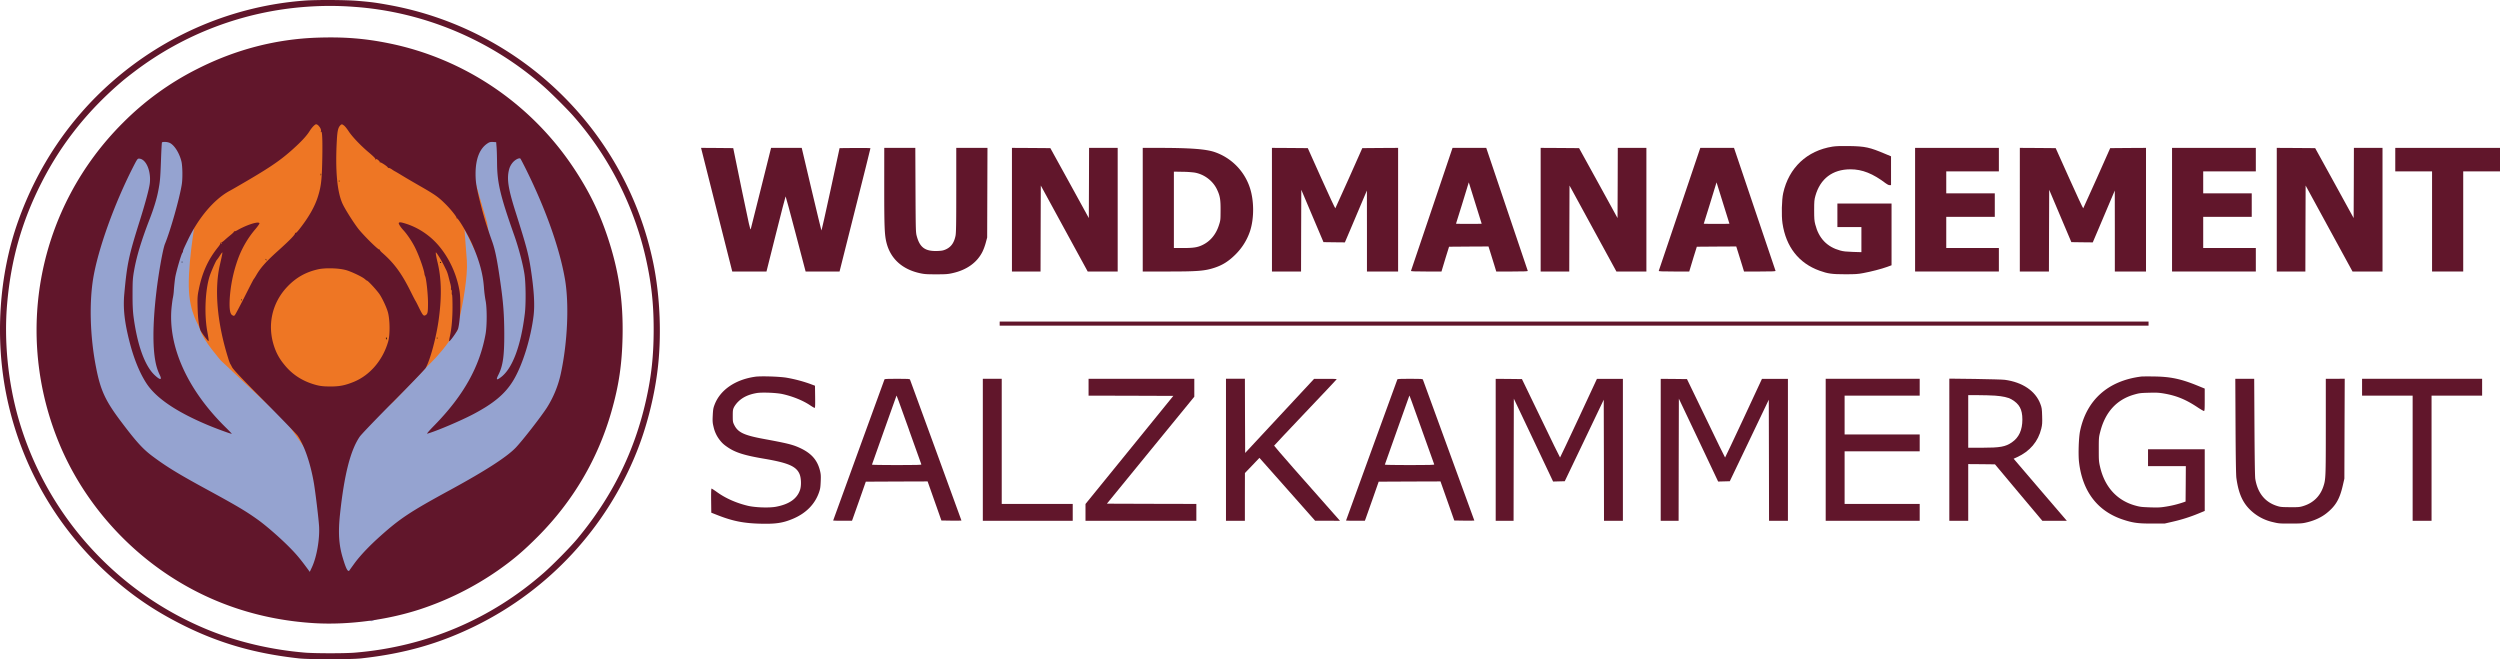 <svg xmlns="http://www.w3.org/2000/svg" viewBox="0 0 3979.48 1049.39"><defs><style>.cls-1{fill:#ee7624;}.cls-2{fill:#95a3d0;}.cls-2,.cls-3,.cls-4{fill-rule:evenodd;}.cls-3{fill:#61162b;}.cls-4{fill:#080405;}</style></defs><g id="Ebene_2" data-name="Ebene 2"><g id="New_Layer" data-name="New Layer"><circle class="cls-1" cx="525.7" cy="504.84" r="396"></circle><path class="cls-2" d="M314,334.17s-14.35,73.51-13.49,122c.77,43.3,16.65,61.65,18.52,69.47,3.64,15.25,32.66,48.4,32.66,48.4L456.42,672.2l32.45,46.4,92.94-41.76,44.09-37.3,51.7-53.8c11.55-11.7,21.31-20.48,37.4-42.6l12.83-17L730,507.87l1.95-3c4.57-20,13-66.21,11.2-89.71l-3.81-50.28,50,101.29-14,147.3L801,513.91,775.33,354.15,732.67,208.32,790,165.12,926,324.53,943.33,656l-192,268-160,64.9L262,866.23,106,637.35l21.33-239,68-190,120-49.19Z"></path><path class="cls-3" d="M484.8.94c-113.1,8.5-220.4,53.8-306.5,129.3-67.7,59.4-118.7,135.2-149.6,222.3-30.5,86-37,186.9-18,278.8,26.1,125.8,96.3,236.2,199.9,314.3,24,18,48.4,33.1,78.2,48.2,58.7,29.7,116.3,46.4,187,54.2,16.3,1.8,82.7,1.8,99,0,69-7.6,124.9-23.5,183-52.2a526.52,526.52,0,0,0,255.6-276.3c15.5-38.6,27.3-84.2,32.9-127.2,7.2-54.8,4.7-120-6.5-174.1a525.39,525.39,0,0,0-418-409.8c-23.5-4.3-30.3-5.2-53-7.1C549.4-.26,503.5-.46,484.8.94Zm79.5,10c110.7,7.9,217.9,53,301.5,127,11.7,10.3,37.5,36.1,47,46.9,56.5,64.1,96.7,143.4,115.4,227,8.7,39.1,12.3,71.7,12.3,112.5,0,41.6-3.6,75-12.3,113.3-18.4,81.7-54.1,153.6-109,219.7-11.1,13.4-38.5,41.2-53.5,54.4-84.2,74-187.4,117.7-300.4,127.1-16.2,1.4-64,1.3-80,0-53.6-4.5-106.5-16.9-153.5-36A518.31,518.31,0,0,1,29.4,666.34c-16.7-58.3-23.2-124-18-183,6.1-70.3,23.5-131.5,54.9-193,31.7-62.2,74.3-115.5,129.5-162.1,3.3-2.8,11.7-9.4,18.6-14.6A513.18,513.18,0,0,1,487.3,10.84,507.61,507.61,0,0,1,564.3,10.94Z"></path><path class="cls-3" d="M505.3,59.94c-66.3,2.2-130.6,19-191.5,49.9a454.29,454.29,0,0,0-118,85.5C60.2,330.44,20.9,532,95.5,708.84c35.3,83.5,96.8,156.9,173.8,207.5,68.7,45.1,146.6,70.5,231,75.6,53.8,3.2,115.4-4.9,167.5-21.8a479.55,479.55,0,0,0,123.9-61.5c24.9-17.4,41.3-31.3,64.6-54.7,55.8-56.1,95.5-123.5,116.9-198.6,11.9-41.5,16.9-75.2,17.8-119.5,1.2-56.8-6-104.7-23.5-157.6-13.5-40.7-30-74.3-54.7-111.4C844.5,164.44,738.5,93,618.6,68.84,580.7,61.14,547.6,58.54,505.3,59.94ZM507,200c3.2,3.5,4.5,6.7,3.8,9.1-.5,1.6-.4,1.8.3.8,1.8-2.5,2.5,12.8,1.9,43.2-.6,32.4-1.8,43.4-6.7,59.1-5,16.5-15.1,34.1-30.4,53.4-3.6,4.5-5.2,5.9-5.9,5s-.7-.8-.3.4c.6,2.1-7.6,10.7-27.9,28.9-18.7,16.9-27.2,26.5-34,38.4-1.6,2.7-3.2,5.2-3.5,5.5-.8.8-2.9,4.8-16.4,31.5-7,13.7-13.3,25.6-14.1,26.4-1.2,1.2-1.8,1.3-3.9.1-3.7-1.9-5-9.6-4.3-25a229,229,0,0,1,12.7-63.1,155.31,155.31,0,0,1,28.5-49.3c3.6-4.3,6.4-8.3,6.2-9-.8-2.2-8.3-.9-18.8,3.2a136.32,136.32,0,0,0-15.3,7.2c-2.6,1.7-5.3,2.7-5.9,2.4s-.9-.4-.5.1-1.6,2.6-4.4,4.9-7.4,6.1-10,8.5-4.8,4-4.8,3.6-.7-.2-1.5.5-1.3,1.5-1.1,1.9-1.3,2.9-3.5,5.6c-16,19.8-25.5,40.8-30.9,68-2,9.7-2.2,13.1-1.7,29.5.5,16.7,1.9,28,4.4,34.8,1.1,2.9,11.6,17.2,12.6,17.2s.7-2-1.8-16c-4.8-27.3-3.1-65.3,3.9-87.3,2.5-7.6,10-24.6,11.4-25.7a59.22,59.22,0,0,0,4.5-6.3c2-3.1,3.9-5.7,4.2-5.7.6,0-.2,4.3-3.6,19-9.3,39.5-4.7,92.6,12.9,149a77.36,77.36,0,0,0,3.2,9,50.58,50.58,0,0,1,3,5.5c1.9,3.8,14.6,17.3,52.1,55,27.2,27.5,50.9,52,52.6,54.5,10.7,15.9,20.4,44.3,25.7,75.5,2.4,14.2,7.5,56.5,8.2,68.3,1.2,20.5-3.7,48.9-11.3,65.2l-3.5,7.5-2.1-2.9c-13.7-18.6-19.1-25-30.7-36.7-14.9-15-36.8-34.1-50-43.5-19-13.6-33.3-22.1-82-48.6-45.3-24.7-63.2-35.7-85.6-52.4-15.4-11.5-26.1-23.3-50.6-55.9s-32.2-49.3-39.2-85.5c-9.5-48-11.1-102-4.5-142,7.7-45.9,32.9-116.5,62.5-175,7.6-14.9,8-15.5,10.8-15.3,11.2.8,19.3,20.7,16.6,40.5-1.2,8.7-7.2,30.9-15.3,56.8-18.1,57.4-20.7,69.6-25.1,117.5-2.2,23.2.2,45.3,8.4,77.2,6.9,26.9,16.3,49.9,27.4,66.6,15.4,23,47.5,44.7,97.1,65.5,13.8,5.8,37.6,14.5,38.1,13.9.2-.2-4-4.6-9.3-9.8-61.4-60.2-92.8-129.9-86.4-192.2.7-6.4,1.6-13.1,2.1-14.8a87.79,87.79,0,0,0,1.5-12.8c.4-5.3,1.3-13.7,2-18.7,1.4-9.1,9.8-38,11.6-39.9a3.64,3.64,0,0,0,.9-2.3c0-1.6,1.3-4.5,8.1-18.7,16.8-34.9,41.1-63.6,65.4-77.1,3.9-2.1,8.2-4.6,9.6-5.4,52.1-30,69.6-41.6,90.4-60.1,14.5-12.9,23.2-22.3,28-30,3.6-5.8,8.5-10.9,10.5-10.9A6.7,6.7,0,0,1,507,200Zm40.8,0c1.5,1.1,4.6,5.1,7,8.7,5.6,8.7,19.7,23.5,32.8,34.4,7.5,6.4,10.4,9.4,10,10.5-.4,1.4-.3,1.4.5.3s1.5-1,4.1,1.1c1.6,1.4,2.7,2.9,2.3,3.3s-.2.5.4.2c1.3-.7,13,7.1,12.6,8.5-.1.5.2.7.8.3s3.1.7,5.6,2.4a46.83,46.83,0,0,0,4.9,3.1c.2,0,5.5,3.1,11.7,6.9s20.1,11.9,30.8,18c21.8,12.6,26.9,16.2,38.4,27.7,8.3,8.3,17.8,20.3,17,21.5-.4.7-.3.9.4.5,1.9-1.1,18.4,26.7,25,42.4,11.2,26.2,16.7,46.4,18.2,67.5a203.17,203.17,0,0,0,2.6,21c2.4,11.1,2.4,40.3,0,53.5-9.3,51.7-35,97.7-80.6,144.4-9.8,10-13.7,14.6-12,14.1,15.5-4.5,53.5-20.7,73.6-31.3,32.6-17.3,50.5-32.4,63.2-53.5,14.5-24,27.7-66.2,32.2-102.7,2.2-17.8.7-41.5-4.6-76-3.6-23-7-35.6-23.9-89-12.3-38.7-14.6-54.4-9.9-69.9a29.2,29.2,0,0,1,5.4-9.4c4-4.6,10.4-7.7,12.1-6,.4.4,4.4,8,8.8,16.8,31.4,63.4,53.5,125.4,62.1,175,6.8,39.6,4.2,100.1-6.5,150a167.81,167.81,0,0,1-22.5,55c-10.2,15.5-37.8,51-48.9,62.8-14,14.9-47.9,36.8-104.6,67.7-63.2,34.4-79.8,45.3-111,73.2-17.5,15.6-31.4,30.2-40.8,42.7-3.9,5.4-7.7,10.6-8.3,11.6-2.5,4.4-5.5-.6-11-19-6.3-20.7-7.6-40.2-4.5-69.5,6.7-63.1,16.6-102,31.4-123.7,2.4-3.5,25.2-27.3,53.3-55.6,27.2-27.3,50.3-51.4,51.7-53.8,7.2-12.4,17.3-50.3,21-78.9,4.8-36.1,4-64.6-2.3-90-2-8.3-3.1-15-2.4-15,1,0,8.9,12.7,13.2,21.5,1.3,2.7,3,6.1,3.7,7.5a61.78,61.78,0,0,1,2.9,8.7c.9,3.5,2.3,9,3.2,12.4s1.3,6.7,1,7.5a1.67,1.67,0,0,0,.5,2c.6.3.9,2.1.7,3.9s.1,3.7.5,4.1.7,9.1.7,19.4c0,18.6-1.6,35.9-4.4,47.5-.8,3.3-1.2,6.3-.9,6.8.8,1.4,13.2-16.1,14.3-20.2,3.4-12.9,4.6-45.5,2.1-60.1-6.1-35.7-25.6-69.6-50.8-88.6a113.63,113.63,0,0,0-32.3-17.4c-9.9-3.2-12.5-3.6-13.5-1.9-.7,1.1,2.7,6.5,7.2,11.4,5.9,6.4,13.1,17,17.9,26.3,6.5,12.5,14.9,35.8,15.8,43.8a11,11,0,0,0,1,3.2c1.8,3,4.6,28.7,4.6,42.5,0,15.2-.5,17.8-4.1,19.7-3,1.6-4.2.2-10.2-11.9-2.8-5.8-5.4-10.8-5.7-11.1s-3.8-7.1-7.9-15.3c-14.4-28.9-26.2-44.8-45.4-61.5-2.1-1.8-3.5-3.7-3.2-4.2s0-.7-.8-.5c-1.8.8-26.7-23.9-34.6-34.4s-20.5-30.6-24.2-38.7c-8.6-19-11.7-53.3-9-101.4.8-14.6,2.1-19.8,5.5-23.3C543.9,197.34,544.5,197.44,547.8,200Zm-278.2,27.2c7.7,3.2,16,16.3,19.3,30.2,1.7,7.6,2,27.1.4,36.5-3.5,22-18.2,73.8-26.7,94.3-3.3,7.9-10.2,46.7-13.7,76.6-6.3,53.8-6.2,95.2.4,118.8a79.32,79.32,0,0,0,4.6,12.4c4.6,9.1,1.6,9.7-7.4,1.4-15.8-14.6-27.8-47.4-33.9-93.1-1.2-9.4-1.7-19.5-1.6-36.5,0-20.7.3-25.3,2.6-38,3.8-21.5,11.5-47,23.8-78.9,7.4-19,12.1-34.3,14.7-48.1s3.1-17.9,4.2-48.8c.5-14.4,1.2-26.7,1.5-27.2C258.7,225.44,265.8,225.64,269.6,227.24Zm520.8,6.6c.4,4.1.7,15.4.8,25,.2,32.4,5.1,52.8,27.6,116.5,6.8,19.3,13.8,45.8,16.1,61.5,2.1,13.8,2.4,47.3.5,62.5-6.2,50.9-19.4,86.4-37.2,100.5-7.8,6.1-9.1,5.3-4.9-3.1,7.3-14.4,9.5-30,9.4-65.9-.1-29.2-1.5-48.7-6-80-5.2-36.6-8.4-52.6-13.1-65.9-9.2-25.9-13.8-41-19.2-62.6-6.1-24.3-7.4-32.6-7.4-46,.1-23.4,6.5-39.7,18.8-47.9,3.2-2.2,4.9-2.6,9-2.4l5,.3Zm-437.1,153a1.1,1.1,0,0,1-1.1,1c-.5,0-.7-.5-.4-1s.8-1,1.1-1S353.3,386.24,353.3,386.84Zm197,43c8.7,2.4,26.2,10.7,30.4,14.4,1.6,1.4,3.2,2.6,3.6,2.6,1.5,0,15.8,15.5,20,21.8s10.4,19.3,12.8,27.2c3.6,11.4,4,36.4.9,47.5-8.5,30-29.1,54.1-55.2,64.7-13.6,5.5-22.6,7.3-37,7.2-12.5,0-18-.8-27.8-3.9-17-5.4-31.2-14.5-42.4-27.2-9.9-11.3-15.4-20.8-19.6-33.8-10.6-33.1-3-67.7,20.6-93.1,14-15,29.6-24,49.7-28.5C517.7,426.14,539.2,426.74,550.3,429.84Z"></path><path class="cls-4" d="M510.5,277.84c0,1.4.2,1.9.5,1.2a5.28,5.28,0,0,0,0-2.5C510.7,275.94,510.5,276.44,510.5,277.84Z"></path><path class="cls-4" d="M422.9,413.14c.3,1,.9,1.5,1.2,1.2s0-1.1-.7-1.8C422.4,411.64,422.3,411.74,422.9,413.14Z"></path><path class="cls-4" d="M289.4,417.44c0,1.1.3,1.4.6.6a2,2,0,0,0-.1-1.9C289.6,415.74,289.3,416.34,289.4,417.44Z"></path><path class="cls-4" d="M384.4,477.44c0,1.1.3,1.4.6.6a2,2,0,0,0-.1-1.9C384.6,475.74,384.3,476.34,384.4,477.44Z"></path><path class="cls-4" d="M539.4,288.44c0,1.1.3,1.4.6.6a2,2,0,0,0-.1-1.9C539.6,286.74,539.3,287.34,539.4,288.44Z"></path><path class="cls-4" d="M700.3,417.94c0,.5.5.7,1,.4s1-.8,1-1.1-.4-.4-1-.4A1.1,1.1,0,0,0,700.3,417.94Z"></path><path class="cls-4" d="M695.4,538.44c0,1.1.3,1.4.6.6a2,2,0,0,0-.1-1.9C695.6,536.74,695.3,537.34,695.4,538.44Z"></path><path class="cls-4" d="M614.3,538.24a2.53,2.53,0,0,0,.9,2c.5.4.7-.3.4-1.4C615,536.54,614.3,536.24,614.3,538.24Z"></path><path class="cls-3" d="M2917.11,233.36c-40.9,6.51-69.61,33.59-78.63,74-2.36,10.65-2.93,35.78-1.14,48.06,5.53,37.48,25.94,63.58,59,75.46,13.26,4.79,19.84,5.69,40.66,5.69,16.35,0,20.49-.25,28.87-1.87,12.52-2.28,29-6.59,38-9.84l7.08-2.6V324h-86.2v37.4h38.22v40l-13.58-.41c-10.49-.32-15.12-.81-20.08-2.19-21.06-5.78-34.15-19.36-39.76-41.47-1.55-5.94-1.79-9.19-1.79-22.77,0-14.15.24-16.59,1.95-22.77,7.64-27.32,27.32-42.28,55.78-42.28,18.86,0,35.78,6.75,56.43,22.44,2.12,1.63,4.47,2.77,5.86,2.77h2.35V248.81L3001,245c-25-10.57-32-12.11-57.49-12.52C2929.55,232.31,2922.48,232.55,2917.11,233.36Z"></path><path class="cls-3" d="M1140.72,333.79l24.88,98.39h54.48l15-59.77c8.21-32.85,15.2-59.77,15.45-59.77s7.23,25.7,15.44,57.09,15.29,58.38,15.7,59.76l.73,2.69h54L1361,334.36c13.58-53.75,24.64-98,24.56-98.39s-11.06-.49-24.56-.41l-24.56.24-14.23,66c-7.8,36.35-14.47,65.62-14.71,65.05s-7.48-30.33-15.94-66.19l-15.37-65.29H1227.4l-15.77,63.18c-8.7,34.8-16.18,64.56-16.59,66.11-.73,2.43-2.52-5.62-14.39-63l-13.5-65.87-25.62-.24-25.61-.16Z"></path><path class="cls-3" d="M1407.51,296.71c0,65.78.49,77.57,3.74,90.17,6.43,24.81,24.64,41.56,52.37,47.82,7.64,1.7,10.49,1.95,26.43,1.95,15.77,0,18.86-.25,26.42-1.95,22.36-5,38.79-16.75,47.41-34a85.12,85.12,0,0,0,5.2-14.15l2.28-8.46.24-71.39.25-71.31h-49.68v67.24c0,55.87-.25,68.31-1.22,72.94-2.36,11.06-7,17.48-15.21,21.31-4.23,1.87-6.5,2.35-13.17,2.6-19.6.81-28.22-5.21-33.18-23.26-1.71-6.1-1.79-8-2.11-73.59L1457,235.4h-49.44Z"></path><polygon class="cls-3" points="1610.8 333.79 1610.8 432.18 1633.57 432.18 1656.33 432.18 1656.5 363.79 1656.74 295.32 1694.06 363.79 1731.39 432.18 1755.21 432.18 1779.12 432.18 1779.12 333.79 1779.12 235.4 1756.35 235.4 1733.58 235.4 1733.42 291.26 1733.18 347.12 1702.6 291.42 1671.95 235.8 1641.37 235.56 1610.8 235.4 1610.8 333.79"></polygon><path class="cls-3" d="M1819,333.79v98.39h40.09c47.32,0,58.55-.9,73.75-5.86,12.93-4.15,22.77-10.33,33.42-20.9a94.05,94.05,0,0,0,23.66-37.89c6.59-20.57,6.35-48.54-.48-68.95a89.47,89.47,0,0,0-56.19-56.6c-14.07-4.71-38.3-6.5-86.76-6.58H1819Zm83-59c15.13,2.77,28.79,13.17,35.21,26.84,4.8,10.16,5.78,15.77,5.69,33-.08,15.61-.08,16-2.68,24-4.8,14.8-13.82,25.53-26.34,31.47-7.81,3.74-14.32,4.71-30.74,4.71h-14.56V273.21l13.58.24A169.14,169.14,0,0,1,1902,274.75Z"></path><path class="cls-3" d="M2024.69,333.79v98.39H2071l.16-65.06.24-65.05,17.65,41.72,17.64,41.63,17,.24,17.07.17,9.44-22.12c5.12-12.2,13-30.82,17.48-41.31l8.13-19.11.08,64.4v64.49h49.6V235.4l-28.46.16-28.54.24-21.14,47.57c-11.71,26.18-21.47,47.9-21.79,48.22s-10.33-21.06-22.2-47.57l-21.63-48.22-28.54-.24-28.54-.16Z"></path><path class="cls-3" d="M2279.28,332.73c-18.13,53.59-33.09,97.9-33.26,98.39-.24.81,4.88,1.06,24.15,1.06h24.4l.89-3.09c.41-1.63,3.17-10.49,5.94-19.68l5.2-16.67,31.39-.25,31.39-.16,3.25,10.33c1.79,5.77,4.55,14.72,6.18,19.92l2.93,9.6H2407c19.84,0,25.12-.25,24.88-1.06-.16-.49-15.13-44.8-33.26-98.39L2365.8,235.4h-53.67l-32.85,97.33Zm70.26-5.45,9,28.87-9.92.24c-5.53.08-14.72.08-20.49,0l-10.49-.24,9.27-29.68c5-16.35,9.6-31.15,10.08-32.93l1-3.26,1.3,4.07C2339.94,296.54,2344.58,311.42,2349.54,327.28Z"></path><polygon class="cls-3" points="2452.4 333.79 2452.4 432.18 2475.17 432.18 2497.93 432.18 2498.1 363.79 2498.34 295.32 2535.66 363.79 2572.99 432.18 2596.81 432.18 2620.72 432.18 2620.72 333.79 2620.72 235.4 2597.95 235.4 2575.18 235.4 2575.02 291.26 2574.78 347.12 2544.2 291.42 2513.55 235.8 2482.97 235.56 2452.4 235.4 2452.4 333.79"></polygon><path class="cls-3" d="M2673.65,332.73c-18.13,53.59-33.09,97.9-33.25,98.39-.25.81,4.88,1.06,24.15,1.06h24.39l.9-3.09c.4-1.63,3.17-10.49,5.93-19.68l5.21-16.67,31.38-.25,31.39-.16,3.25,10.33c1.79,5.77,4.56,14.72,6.18,19.92l2.93,9.6h25.29c19.84,0,25.13-.25,24.88-1.06-.16-.49-15.12-44.8-33.26-98.39l-32.85-97.33h-53.66l-32.86,97.33Zm70.26-5.45,9,28.87-9.92.24c-5.53.08-14.72.08-20.5,0l-10.48-.24,9.26-29.68c5-16.35,9.6-31.15,10.09-32.93l1-3.26,1.3,4.07C2734.32,296.54,2739,311.42,2743.91,327.28Z"></path><polygon class="cls-3" points="3048.43 333.79 3048.43 432.18 3115.11 432.18 3181.79 432.18 3181.79 413.47 3181.79 394.77 3139.91 394.77 3098.03 394.77 3098.03 369.97 3098.03 345.17 3136.66 345.17 3175.28 345.17 3175.28 326.47 3175.28 307.77 3136.66 307.77 3098.03 307.77 3098.03 290.28 3098.03 272.8 3139.91 272.8 3181.79 272.8 3181.79 254.1 3181.79 235.4 3115.11 235.4 3048.43 235.4 3048.43 333.79"></polygon><path class="cls-3" d="M3215.13,333.79v98.39h46.34l.17-65.06.24-65.05,17.65,41.72,17.64,41.63,17,.24,17.07.17,9.43-22.12c5.13-12.2,13-30.82,17.49-41.31l8.13-19.11.08,64.4v64.49H3416V235.4l-28.46.16-28.54.24-21.14,47.57c-11.71,26.18-21.47,47.9-21.79,48.22s-10.33-21.06-22.2-47.57l-21.63-48.22-28.54-.24-28.54-.16Z"></path><polygon class="cls-3" points="3457.44 333.79 3457.44 432.18 3524.12 432.18 3590.8 432.18 3590.8 413.47 3590.8 394.77 3548.92 394.77 3507.04 394.77 3507.04 369.97 3507.04 345.17 3545.67 345.17 3584.29 345.17 3584.29 326.47 3584.29 307.77 3545.67 307.77 3507.04 307.77 3507.04 290.28 3507.04 272.8 3548.92 272.8 3590.8 272.8 3590.8 254.1 3590.8 235.4 3524.12 235.4 3457.44 235.4 3457.44 333.79"></polygon><polygon class="cls-3" points="3624.14 333.79 3624.14 432.18 3646.9 432.18 3669.67 432.18 3669.83 363.79 3670.08 295.32 3707.4 363.79 3744.72 432.18 3768.55 432.18 3792.46 432.18 3792.46 333.79 3792.46 235.4 3769.69 235.4 3746.92 235.4 3746.76 291.26 3746.51 347.12 3715.94 291.42 3685.28 235.8 3654.71 235.56 3624.14 235.4 3624.14 333.79 3624.14 333.79"></polygon><polygon class="cls-3" points="3812.78 254.1 3812.78 272.8 3842.06 272.8 3871.33 272.8 3871.33 352.49 3871.33 432.18 3896.13 432.18 3920.93 432.18 3920.93 352.49 3920.93 272.8 3950.2 272.8 3979.48 272.8 3979.48 254.1 3979.48 235.4 3896.13 235.4 3812.78 235.4 3812.78 254.1"></polygon><polygon class="cls-3" points="1591.28 515.12 1591.28 518.37 2505.66 518.37 3420.04 518.37 3420.04 515.12 3420.04 511.86 2505.66 511.86 1591.28 511.86 1591.28 515.12"></polygon><path class="cls-3" d="M1202.11,599.68c-31.71,4.48-55.78,21.06-64.64,44.48-2.12,5.45-2.44,7.81-2.93,17.32s-.16,12,1.3,18a51.65,51.65,0,0,0,9.19,20.09c4.31,5.69,7.16,8.29,14,12.85,12.19,8.13,26.67,12.6,57,17.72,38.3,6.51,51.23,12,56.59,24.23,2.77,6.27,3.17,18.62.82,25.62-4.8,14.07-17.41,22.77-38.38,26.67-11,2-32.94,1.22-44.65-1.55-18.37-4.39-35.45-11.95-49-21.71-4.31-3.09-8.29-5.69-8.78-5.69s-.81,6-.65,19.19l.24,19.19,10.17,4c23.82,9.35,41.06,12.76,66.68,13.49s37.08-1,53.34-7.88c20.49-8.7,34.48-22.85,41.06-41.31,2.2-6.18,2.52-8.46,2.93-18s.16-11.87-1.3-17.81c-4.39-16.91-14.15-27.65-33-36.1-10.89-4.88-19.67-7-55.7-13.66-32.28-5.94-41.79-10.49-47.73-22.53-2.11-4.31-2.27-5.37-2.27-14.39,0-8.78.24-10.17,2-13.82a39.6,39.6,0,0,1,6.5-8.54c7.24-7.24,16.76-11.71,29.77-13.91,8.45-1.38,31.06-.49,40.81,1.63,16.27,3.58,32.69,10.24,44.08,17.89,3.33,2.27,6.58,4.14,7.15,4.14.82,0,1-3.82.82-17.64l-.25-17.65-7.72-2.92a228.4,228.4,0,0,0-37-9.76C1241.71,599.36,1211.06,598.38,1202.11,599.68Z"></path><path class="cls-3" d="M3408.65,599.36c-53,6.58-87.41,37.24-97.66,87-2.11,10.49-3,36.92-1.62,49.12,5.37,46.51,29.19,77.9,69.28,91.39,16.42,5.45,24.55,6.59,47.08,6.51h19.92l13-3a256.36,256.36,0,0,0,41.55-13.25l9.27-3.82V715.15h-90.26V742h60.18l-.17,28.14-.24,28.21-3.25,1.14a167.41,167.41,0,0,1-27.32,6.83c-9.6,1.55-12.69,1.71-25.94,1.3-13.5-.48-15.94-.73-24-3-28.54-8.05-47.9-29.19-55.38-60.57-2.19-9.36-2.27-10.57-2.27-28.87,0-18.78.08-19.27,2.6-28.95,8-30.49,25.94-50.09,53.42-58.06,8.22-2.35,10.17-2.68,23.58-3,12.53-.32,16.1-.16,24.64,1.31,19.68,3.41,34.4,9.51,52.77,21.71,5,3.33,9.68,6,10.33,6,1.14,0,1.3-2.19,1.3-17.8V618.55l-11.95-4.88c-25.94-10.57-42.61-14.07-68.55-14.39C3419.39,599.11,3410.2,599.2,3408.65,599.36Z"></path><path class="cls-3" d="M1407.92,603.91c-.24.57-18.7,51.31-41.06,112.7s-40.66,111.81-40.66,112,6.75.33,15,.33h15l1.3-3.5c.74-1.87,5.7-15.85,11-31.06l9.68-27.65,49.19-.24,49.2-.16,2.92,8.29c1.63,4.64,6.59,18.62,11,31.14l8,22.77,16,.25c8.78.08,15.94,0,15.94-.17S1450,607.73,1448.58,604.32c-.57-1.22-2.28-1.38-20.41-1.38C1413,602.94,1408.16,603.18,1407.92,603.91Zm39,80.34c10.65,29.76,19.52,54.56,19.68,55,.32.81-7.81,1.06-39.11,1.06-21.71,0-39.52-.33-39.52-.65s8.78-25.13,19.51-55.05S1427,630.09,1427,629.85C1427,628.63,1429.47,635.22,1447,684.25Z"></path><polygon class="cls-3" points="1564.45 715.96 1564.45 828.99 1636.01 828.99 1707.56 828.99 1707.56 815.57 1707.56 802.15 1651.05 802.15 1594.54 802.15 1594.54 702.55 1594.54 602.94 1579.49 602.94 1564.45 602.94 1564.45 715.96"></polygon><polygon class="cls-3" points="1732.77 616.35 1732.77 629.77 1800.26 629.93 1867.67 630.18 1797.82 716.21 1727.89 802.24 1727.89 815.57 1727.89 828.99 1816.12 828.99 1904.34 828.99 1904.34 815.57 1904.34 802.15 1833.11 801.99 1761.96 801.75 1831.48 716.61 1901.09 631.48 1901.09 617.25 1901.09 602.94 1816.93 602.94 1732.77 602.94 1732.77 616.35"></polygon><path class="cls-3" d="M1951.5,716V829h30.09V790.93l.08-38,11.55-12,11.54-12.12,44.32,50,44.32,50.09h19.76L2133,829l-8.87-10c-43.74-49.12-96.19-109-96-109.61.16-.41,22.61-24.24,49.85-52.94s49.76-52.45,49.84-52.85-7.88-.65-17.89-.57h-18.13l-54.89,59-54.88,59-.25-59.12-.16-59H1951.5Z"></path><path class="cls-3" d="M2224.31,603.91c-.24.57-18.7,51.31-41.06,112.7s-40.66,111.81-40.66,112,6.75.33,15,.33h15l1.3-3.5c.73-1.87,5.69-15.85,11-31.06l9.68-27.65,49.2-.24,49.19-.16,2.93,8.29c1.62,4.64,6.58,18.62,11,31.14l8,22.77,16,.25c8.79.08,15.94,0,15.94-.17S2266.35,607.73,2265,604.32c-.57-1.22-2.28-1.38-20.41-1.38C2229.35,602.94,2224.56,603.18,2224.31,603.91Zm39,80.34c10.66,29.76,19.52,54.56,19.68,55,.33.81-7.8,1.06-39.11,1.06-21.71,0-39.52-.33-39.52-.65s8.78-25.13,19.52-55.05,19.51-54.57,19.51-54.81C2243.42,628.63,2245.86,635.22,2263.34,684.25Z"></path><path class="cls-3" d="M2380.84,716V829h28.46l.17-97.25.24-97.17L2441,700.51l31.22,66,9.27-.25,9.27-.24,31.06-64.89,31-64.89.25,96.44.16,96.36h30.08v-226H2542l-29.11,62.61c-16.1,34.39-29.36,62.61-29.6,62.61s-14-28-30.49-62.45l-30.17-62.37-20.9-.24-20.9-.16Z"></path><path class="cls-3" d="M2643.49,716V829H2672l.16-97.25.24-97.17,31.31,65.94,31.22,66,9.27-.25,9.27-.24,31.07-64.89,31-64.89.24,96.44.16,96.36H2846v-226h-41.31l-29.11,62.61c-16.1,34.39-29.35,62.61-29.6,62.61s-14-28-30.49-62.45l-30.17-62.37-20.9-.24-20.89-.16Z"></path><polygon class="cls-3" points="2906.13 715.96 2906.13 828.99 2980.94 828.99 3055.75 828.99 3055.75 815.57 3055.75 802.15 2995.98 802.15 2936.22 802.15 2936.22 760.28 2936.22 718.4 2995.98 718.4 3055.75 718.4 3055.75 704.99 3055.75 691.57 2995.98 691.57 2936.22 691.57 2936.22 660.67 2936.22 629.77 2995.98 629.77 3055.75 629.77 3055.75 616.35 3055.75 602.94 2980.94 602.94 2906.13 602.94 2906.13 715.96"></polygon><path class="cls-3" d="M3102.91,715.88V829H3133V738.73l21.3.16,21.31.25,37.65,45L3251,829h38.95l-42.36-49.36-42.28-49.44,5.53-2.52c20.32-9.27,33.66-25,38.54-45.62,1.46-6.09,1.62-9,1.3-19.75-.33-11.63-.49-13.1-2.85-19.36-7.72-20.57-28.46-34.64-56.67-38.38-3.58-.49-24.88-1-47.33-1.38l-40.9-.49Zm72.78-86.11c12.11.89,21,2.85,26.1,5.85,12.6,7.24,17.4,16,17.4,32.12,0,16.84-5.45,28.71-16.75,36.43-10.16,7-18.7,8.54-47.65,8.54H3133V629h15.69C3157.23,629,3169.43,629.36,3175.69,629.77Z"></path><path class="cls-3" d="M3558.51,678.31c.25,49.69.74,77.82,1.31,82.29,3.74,27.41,11.46,43,27.72,56A75.78,75.78,0,0,0,3618,831.1c9.27,2.2,10.65,2.36,28.05,2.28,17,0,18.95-.16,27.24-2.2,11.63-2.92,22-7.8,30.09-14.23,14.55-11.62,20.89-22.52,25.85-44.07l2.53-11,.24-79.52.32-79.44H3702.2v76.19c0,81.23-.08,84-4,95.62-5.2,15.37-16.18,25.94-31.79,30.74-5.45,1.71-7.73,2-20.74,1.87s-15.28-.16-20.73-1.87c-19.44-6-31.23-20.57-35-43.18-.57-3.41-1-32.2-1.3-82.37l-.41-77h-30.08Z"></path><polygon class="cls-3" points="3759.93 616.35 3759.93 629.77 3800.18 629.77 3840.43 629.77 3840.43 729.38 3840.43 828.99 3855.47 828.99 3870.52 828.99 3870.52 729.38 3870.52 629.77 3910.77 629.77 3951.02 629.77 3951.02 616.35 3951.02 602.94 3855.47 602.94 3759.93 602.94 3759.93 616.35"></polygon></g></g></svg>